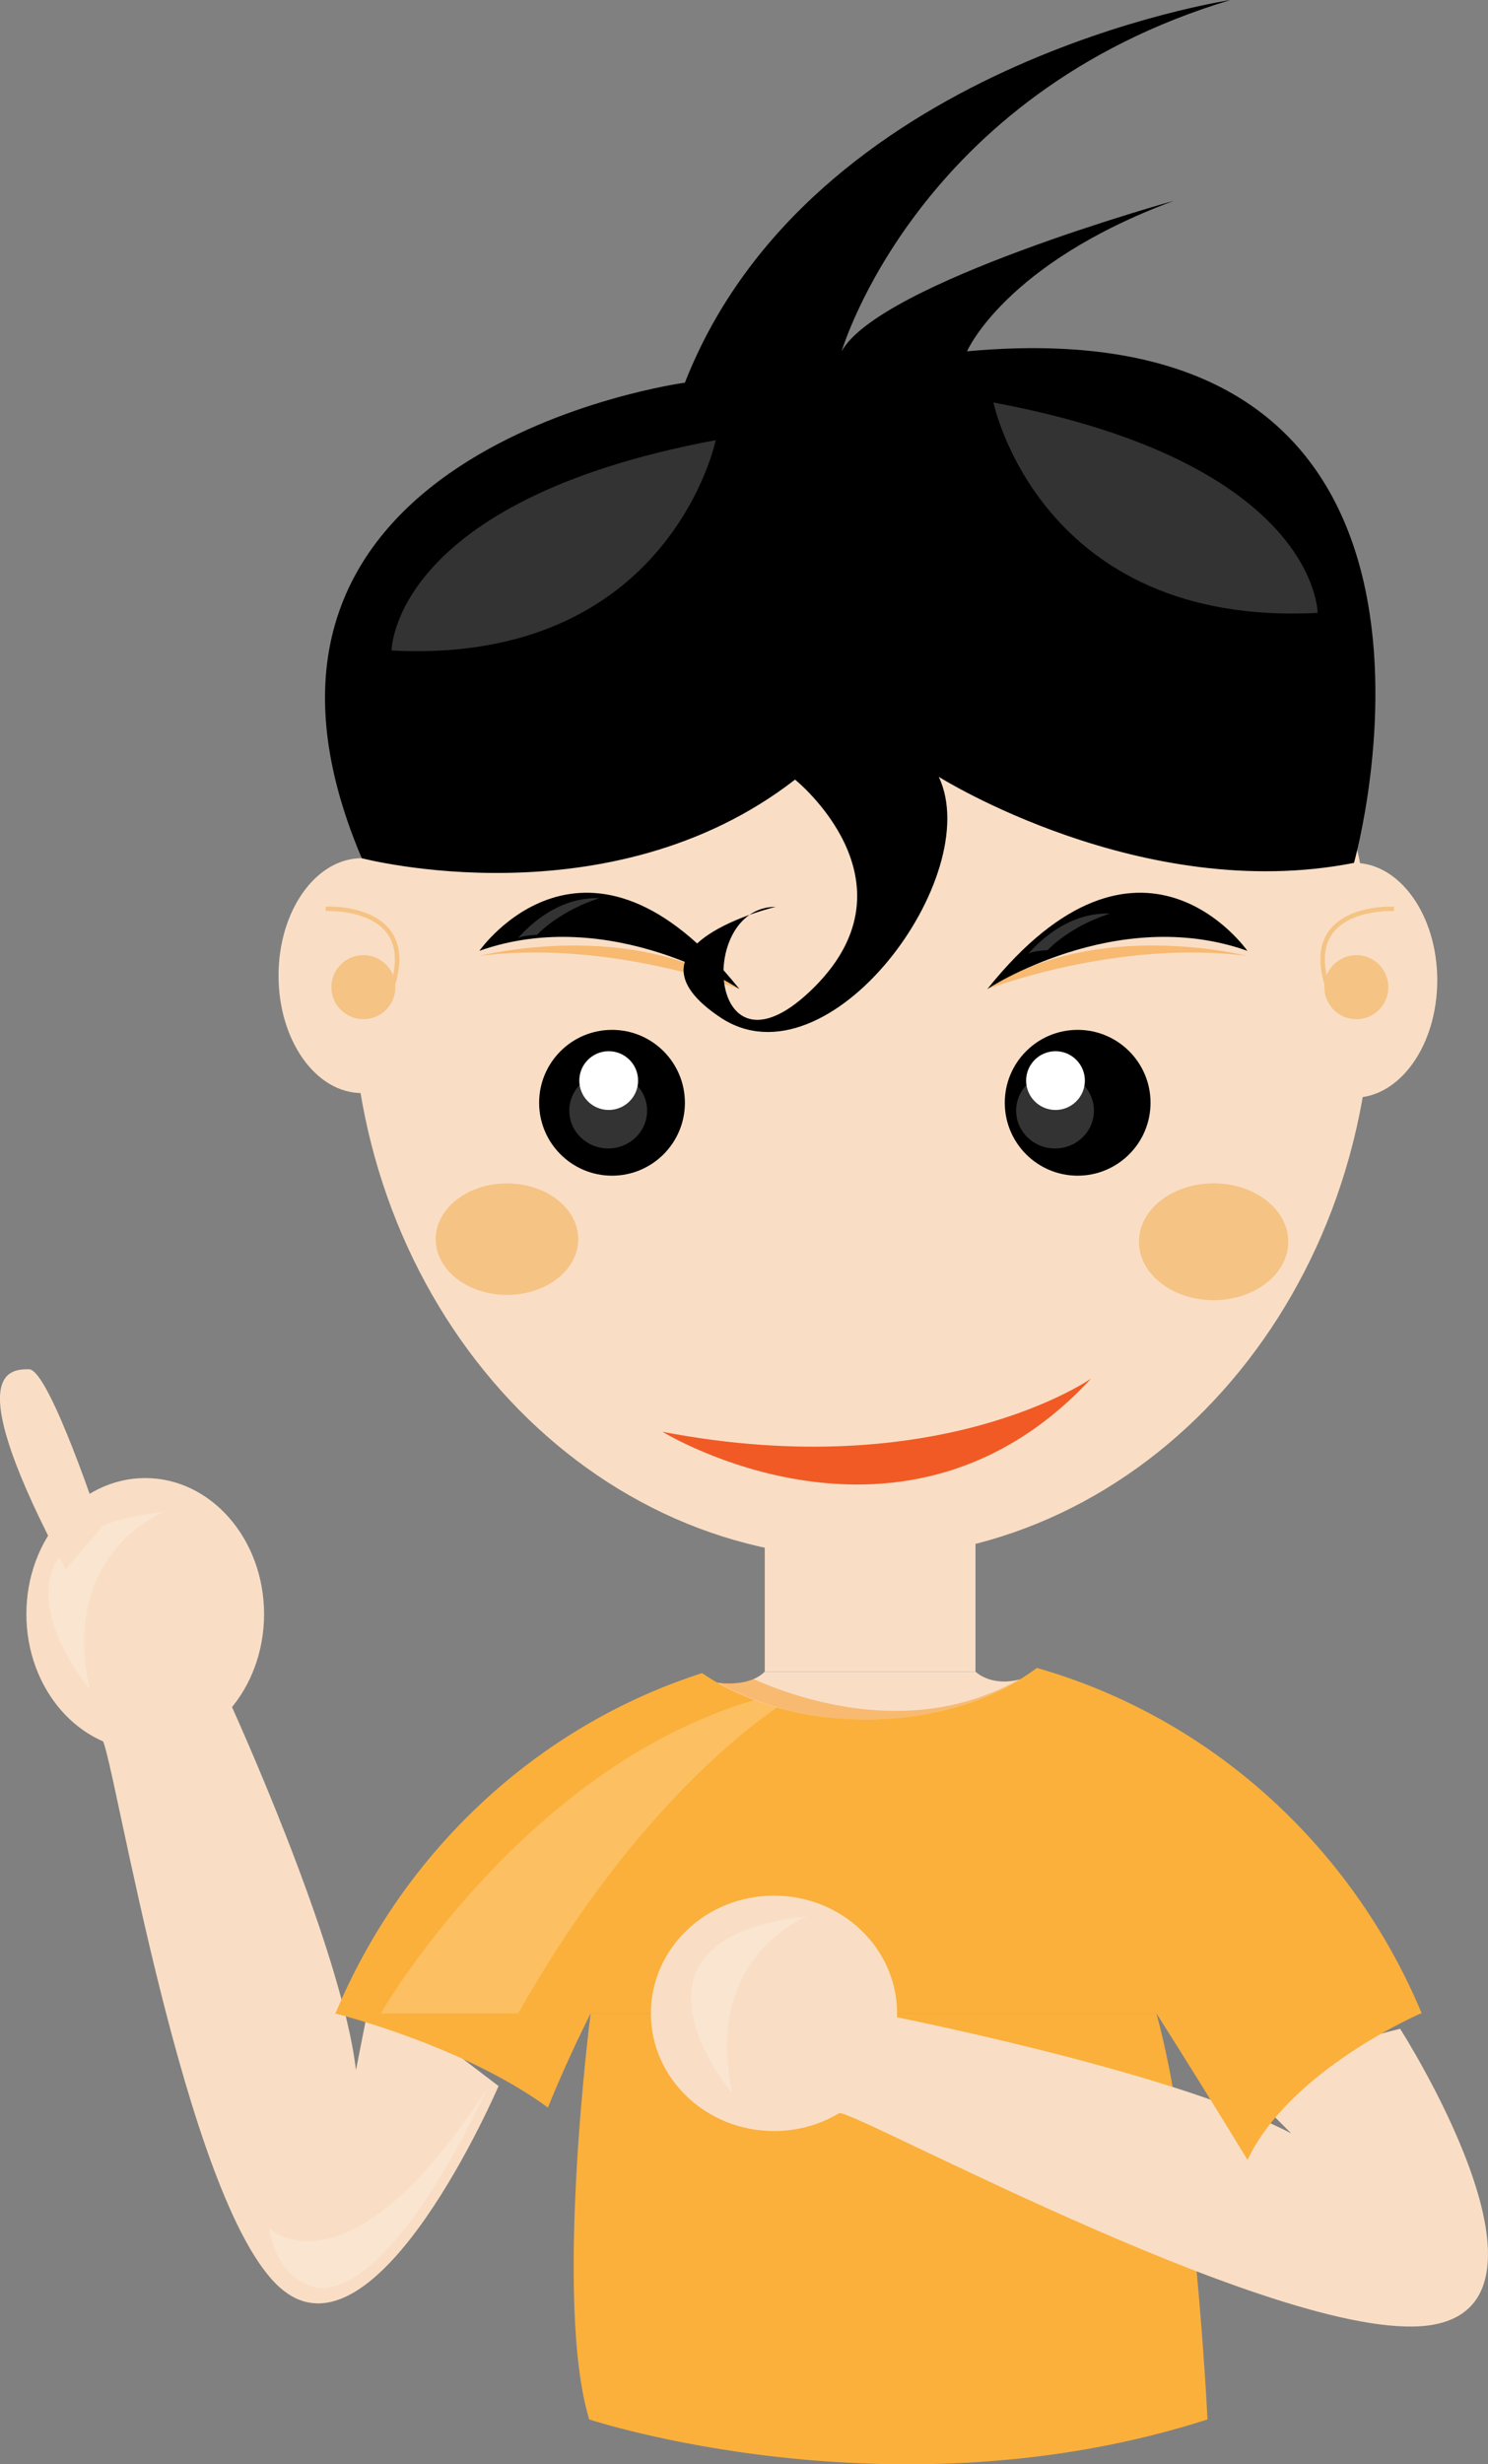 <?xml version="1.0" encoding="UTF-8" standalone="no"?>
<!-- Created with Inkscape (http://www.inkscape.org/) -->
<svg
    xmlns:inkscape="http://www.inkscape.org/namespaces/inkscape"
    xmlns:rdf="http://www.w3.org/1999/02/22-rdf-syntax-ns#"
    xmlns="http://www.w3.org/2000/svg"
    xmlns:cc="http://creativecommons.org/ns#"
    xmlns:dc="http://purl.org/dc/elements/1.1/"
    xmlns:sodipodi="http://sodipodi.sourceforge.net/DTD/sodipodi-0.dtd"
    xmlns:svg="http://www.w3.org/2000/svg"
    xmlns:ns1="http://sozi.baierouge.fr"
    xmlns:xlink="http://www.w3.org/1999/xlink"
    id="svg14755"
    sodipodi:docname="New document 5"
    viewBox="0 0 207.59 343.64"
    version="1.1"
    inkscape:version="0.48.0 r9654"
  >
  <rect x="0" y="0" width="207.59" height="343.64" fill="#808080" stroke="none"/>
  <defs
      id="defs14757"
    >
    <clipPath
        id="clipPath7761"
        clipPathUnits="userSpaceOnUse"
      >
      <path
          id="path7763"
          inkscape:connector-curvature="0"
          d="m65.422 340.11h44.215v-34.965h-44.215v34.965z"
      />
    </clipPath
    >
    <clipPath
        id="clipPath7745"
        clipPathUnits="userSpaceOnUse"
      >
      <path
          id="path7747"
          inkscape:connector-curvature="0"
          d="m28.328 361.12h12.958v-19.75h-12.958v19.75z"
      />
    </clipPath
    >
    <clipPath
        id="clipPath7729"
        clipPathUnits="userSpaceOnUse"
      >
      <path
          id="path7731"
          inkscape:connector-curvature="0"
          d="m100.06 315.99h12.958v-19.75h-12.958v19.75z"
      />
    </clipPath
    >
    <clipPath
        id="clipPath7713"
        clipPathUnits="userSpaceOnUse"
      >
      <path
          id="path7715"
          inkscape:connector-curvature="0"
          d="m52.957 296.71h24.291v-22.194h-24.291v22.194z"
      />
    </clipPath
    >
    <clipPath
        id="clipPath7657"
        clipPathUnits="userSpaceOnUse"
      >
      <path
          id="path7659"
          inkscape:connector-curvature="0"
          d="m133.11 424.29h29.033v-4.869h-29.033v4.869z"
      />
    </clipPath
    >
    <clipPath
        id="clipPath7641"
        clipPathUnits="userSpaceOnUse"
      >
      <path
          id="path7643"
          inkscape:connector-curvature="0"
          d="m76.431 424.29h29.032v-4.869h-29.032v4.869z"
      />
    </clipPath
    >
    <clipPath
        id="clipPath7593"
        clipPathUnits="userSpaceOnUse"
      >
      <path
          id="path7595"
          inkscape:connector-curvature="0"
          d="m137.68 427.85h9.13v-4.521h-9.13v4.521z"
      />
    </clipPath
    >
    <clipPath
        id="clipPath7577"
        clipPathUnits="userSpaceOnUse"
      >
      <path
          id="path7579"
          inkscape:connector-curvature="0"
          d="m80.708 429.57h9.13v-4.521h-9.13v4.521z"
      />
    </clipPath
    >
    <clipPath
        id="clipPath7553"
        clipPathUnits="userSpaceOnUse"
      >
      <path
          id="path7555"
          inkscape:connector-curvature="0"
          d="m86.466 410.08h8.682v-8.43h-8.682v8.43z"
      />
    </clipPath
    >
    <clipPath
        id="clipPath7529"
        clipPathUnits="userSpaceOnUse"
      >
      <path
          id="path7531"
          inkscape:connector-curvature="0"
          d="m136.33 410.08h8.684v-8.43h-8.684v8.43z"
      />
    </clipPath
    >
    <clipPath
        id="clipPath7501"
        clipPathUnits="userSpaceOnUse"
      >
      <path
          id="path7503"
          inkscape:connector-curvature="0"
          d="m103.1 342.46h33.608v-4.51h-33.608v4.51z"
      />
    </clipPath
    >
  </defs
  >
  <sodipodi:namedview
      id="base"
      bordercolor="#666666"
      inkscape:pageshadow="2"
      inkscape:window-y="125"
      fit-margin-left="0"
      pagecolor="#ffffff"
      fit-margin-top="0"
      inkscape:window-maximized="0"
      inkscape:zoom="0.35"
      inkscape:window-x="125"
      inkscape:window-height="425"
      showgrid="false"
      borderopacity="1.0"
      inkscape:current-layer="layer1"
      inkscape:cx="73.081407"
      inkscape:cy="108.96313"
      fit-margin-right="0"
      fit-margin-bottom="0"
      inkscape:window-width="469"
      inkscape:pageopacity="0.0"
      inkscape:document-units="px"
  />
  <g
      id="layer1"
      inkscape:label="Layer 1"
      inkscape:groupmode="layer"
      transform="translate(-301.92 -297.68)"
    >
    <g
        id="g7483"
        transform="matrix(1.25 0 0 -1.25 371.47 588.58)"
      >
      <path
          id="path7485"
          style="fill:#f9dec5"
          inkscape:connector-curvature="0"
          d="m0 0s-13.653-31.873-24.341-22.531c-10.689 9.34-18.598 59.44-19.878 61.151l14.075 4.53s12.563-27.279 14.232-41.368l1.773 8.997 14.139-10.779z"
      />
    </g
    >
    <g
        id="g7487"
        transform="matrix(1.25 0 0 -1.25 402 532.33)"
      >
      <path
          id="path7489"
          style="fill:#f9dec5"
          inkscape:connector-curvature="0"
          d="m0 0s3.452-0.603 5.285 1.229h23.521s1.691-1.717 4.968-0.858l2.751-8.144-42.772 2.362 6.247 5.411z"
      />
    </g
    >
    <path
        id="path7491"
        style="fill:#f9dec5"
        inkscape:connector-curvature="0"
        d="m438.01 530.79h-29.401v-26.132h29.401v26.132z"
    />
    <g
        id="g7493"
        transform="matrix(1.25 0 0 -1.25 446.57 530.27)"
      >
      <path
          id="path7495"
          style="fill:#fbb03b"
          inkscape:connector-curvature="0"
          d="m0 0c-4.664-3.516-11.47-5.746-19.075-5.746-7.184 0-13.66 1.987-18.287 5.168-18.431-5.92-33.385-19.922-40.92-37.968h121.24c-7.811 18.701-23.6 33.024-42.958 38.546"
      />
    </g
    >
    <g
        id="g7497"
        transform="matrix(1.25 0 0 -1.25 273.26 959.89)"
      >
      <g
          id="g7505"
        >
        <g
            id="g7507"
            style="opacity:.5"
            clip-path="url(#clipPath7501)"
          >
          <g
              id="g7509"
              transform="translate(136.64 342.4)"
            >
            <path
                id="path7511"
                style="fill:#f7931e"
                inkscape:connector-curvature="0"
                d="m0 0c-11.557-6.546-24.215-2.349-29.646 0.061-1.615-0.686-3.491-0.483-3.896-0.426 4.442-2.529 10.165-4.084 16.474-4.084 6.619 0 12.613 1.706 17.133 4.461-0.022-0.006-0.043-0.006-0.065-0.012"
            />
          </g
          >
        </g
        >
      </g
      >
    </g
    >
    <g
        id="g7513"
        transform="matrix(1.25 0 0 -1.25 493.35 435.34)"
      >
      <path
          id="path7515"
          style="fill:#f9dec5"
          inkscape:connector-curvature="0"
          d="m0 0c0-35.177-25.492-63.69-56.941-63.69-31.448 0-56.942 28.513-56.942 63.69 0 35.175 25.494 63.689 56.942 63.689 31.446 0 56.938-28.514 56.938-63.689"
      />
    </g
    >
    <g
        id="g7517"
        transform="matrix(1.25 0 0 -1.25 462.43 451.46)"
      >
      <path
          id="path7519"
          style="fill:#000000"
          inkscape:connector-curvature="0"
          d="m0 0c0-4.491-3.644-8.135-8.135-8.135s-8.132 3.644-8.132 8.135c0 4.492 3.641 8.133 8.132 8.133s8.135-3.641 8.135-8.133"
      />
    </g
    >
    <g
        id="g7521"
        transform="matrix(1.25 0 0 -1.25 453.27 448.37)"
      >
      <path
          id="path7523"
          style="fill:#ffffff"
          inkscape:connector-curvature="0"
          d="m0 0c0-1.809-1.468-3.275-3.275-3.275-1.813 0-3.281 1.466-3.281 3.275 0 1.813 1.468 3.28 3.281 3.28 1.807 0 3.275-1.467 3.275-3.28"
      />
    </g
    >
    <g
        id="g7525"
        transform="matrix(1.25 0 0 -1.25 273.26 959.89)"
      >
      <g
          id="g7533"
        >
        <g
            id="g7535"
            style="opacity:0.2"
            clip-path="url(#clipPath7529)"
          >
          <g
              id="g7537"
              transform="translate(145.02 405.86)"
            >
            <path
                id="path7539"
                style="fill:#ffffff"
                inkscape:connector-curvature="0"
                d="m0 0c0-2.326-1.944-4.215-4.342-4.215s-4.342 1.889-4.342 4.215c0 2.329 1.944 4.215 4.342 4.215s4.342-1.886 4.342-4.215"
            />
          </g
          >
        </g
        >
      </g
      >
    </g
    >
    <g
        id="g7541"
        transform="matrix(1.25 0 0 -1.25 397.47 451.46)"
      >
      <path
          id="path7543"
          style="fill:#000000"
          inkscape:connector-curvature="0"
          d="m0 0c0-4.491-3.641-8.135-8.134-8.135-4.492 0-8.135 3.644-8.135 8.135 0 4.492 3.643 8.133 8.135 8.133 4.493 0 8.134-3.641 8.134-8.133"
      />
    </g
    >
    <g
        id="g7545"
        transform="matrix(1.25 0 0 -1.25 390.94 448.37)"
      >
      <path
          id="path7547"
          style="fill:#ffffff"
          inkscape:connector-curvature="0"
          d="m0 0c0-1.809-1.468-3.275-3.28-3.275-1.813 0-3.281 1.466-3.281 3.275 0 1.813 1.468 3.28 3.281 3.28 1.812 0 3.28-1.467 3.28-3.28"
      />
    </g
    >
    <g
        id="g7549"
        transform="matrix(1.25 0 0 -1.25 273.26 959.89)"
      >
      <g
          id="g7557"
        >
        <g
            id="g7559"
            style="opacity:0.2"
            clip-path="url(#clipPath7553)"
          >
          <g
              id="g7561"
              transform="translate(95.148 405.86)"
            >
            <path
                id="path7563"
                style="fill:#ffffff"
                inkscape:connector-curvature="0"
                d="m0 0c0-2.326-1.943-4.215-4.339-4.215-2.399 0-4.343 1.889-4.343 4.215 0 2.329 1.944 4.215 4.343 4.215 2.396 0 4.339-1.886 4.339-4.215"
            />
          </g
          >
        </g
        >
      </g
      >
    </g
    >
    <g
        id="g7565"
        transform="matrix(1.25 0 0 -1.25 405.09 435.62)"
      >
      <path
          id="path7567"
          style="fill:#000000"
          inkscape:connector-curvature="0"
          d="m0 0s-14.363 9.473-29.033 4.278c0 0 11.92 17.113 29.033-4.278"
      />
    </g
    >
    <g
        id="g7569"
        transform="matrix(1.25 0 0 -1.25 439.65 435.62)"
      >
      <path
          id="path7571"
          style="fill:#000000"
          inkscape:connector-curvature="0"
          d="m0 0s14.362 9.473 29.032 4.278c0 0-11.919 17.113-29.032-4.278"
      />
    </g
    >
    <g
        id="g7573"
        transform="matrix(1.25 0 0 -1.25 273.26 959.89)"
      >
      <g
          id="g7581"
        >
        <g
            id="g7583"
            style="opacity:0.2"
            clip-path="url(#clipPath7577)"
          >
          <g
              id="g7585"
              transform="translate(80.708 425.05)"
            >
            <path
                id="path7587"
                style="fill:#ffffff"
                inkscape:connector-curvature="0"
                d="m0 0s3.73 4.756 9.13 4.513c0 0-4.027-1.129-6.982-4.083 0 0-1.773-0.053-2.148-0.43"
            />
          </g
          >
        </g
        >
      </g
      >
    </g
    >
    <g
        id="g7589"
        transform="matrix(1.25 0 0 -1.25 273.26 959.89)"
      >
      <g
          id="g7597"
        >
        <g
            id="g7599"
            style="opacity:0.2"
            clip-path="url(#clipPath7593)"
          >
          <g
              id="g7601"
              transform="translate(137.68 423.33)"
            >
            <path
                id="path7603"
                style="fill:#ffffff"
                inkscape:connector-curvature="0"
                d="m0 0s3.73 4.755 9.131 4.513c0 0-4.029-1.129-6.983-4.083 0 0-1.773-0.054-2.148-0.43"
            />
          </g
          >
        </g
        >
      </g
      >
    </g
    >
    <g
        id="g7605"
        transform="matrix(1.25 0 0 -1.25 502.43 434.38)"
      >
      <path
          id="path7607"
          style="fill:#f9dec5"
          inkscape:connector-curvature="0"
          d="m0 0c0-7.235-4.162-13.1-9.293-13.1s-9.293 5.865-9.293 13.1c0 7.233 4.162 13.099 9.293 13.099s9.293-5.866 9.293-13.099"
      />
    </g
    >
    <g
        id="g7609"
        transform="matrix(1.25 0 0 -1.25 364.01 433.73)"
      >
      <path
          id="path7611"
          style="fill:#f9dec5"
          inkscape:connector-curvature="0"
          d="m0 0c0-7.234-4.161-13.101-9.293-13.101-5.131 0-9.292 5.867-9.292 13.101s4.161 13.1 9.292 13.1c5.132 0 9.293-5.866 9.293-13.1"
      />
    </g
    >
    <g
        id="g7613"
        transform="matrix(1.25 0 0 -1.25 382.59 470.48)"
      >
      <path
          id="path7615"
          style="fill:#f5c384"
          inkscape:connector-curvature="0"
          d="m0 0c0-3.436-3.561-6.222-7.952-6.222-4.393 0-7.953 2.786-7.953 6.222s3.56 6.22 7.953 6.22c4.391 0 7.952-2.784 7.952-6.22"
      />
    </g
    >
    <g
        id="g7617"
        transform="matrix(1.25 0 0 -1.25 481.64 470.84)"
      >
      <path
          id="path7619"
          style="fill:#f5c384"
          inkscape:connector-curvature="0"
          d="m0 0c0-3.6-3.729-6.518-8.328-6.518-4.602 0-8.332 2.918-8.332 6.518 0 3.598 3.73 6.515 8.332 6.515 4.599 0 8.328-2.917 8.328-6.515"
      />
    </g
    >
    <g
        id="g7621"
        transform="matrix(1.25 0 0 -1.25 496.4 424.42)"
      >
      <path
          id="path7623"
          style="stroke:#f5c384;stroke-width:.5;fill:none"
          inkscape:connector-curvature="0"
          d="m0 0s-11.757 0.629-6.717-10.497"
      />
    </g
    >
    <g
        id="g7625"
        transform="matrix(1.25 0 0 -1.25 495.61 435.34)"
      >
      <path
          id="path7627"
          style="fill:#f5c384"
          inkscape:connector-curvature="0"
          d="m0 0c0-1.975-1.6-3.574-3.573-3.574-1.974 0-3.573 1.599-3.573 3.574 0 1.974 1.599 3.574 3.573 3.574 1.973 0 3.573-1.6 3.573-3.574"
      />
    </g
    >
    <g
        id="g7629"
        transform="matrix(1.25 0 0 -1.25 347.36 424.42)"
      >
      <path
          id="path7631"
          style="stroke:#f5c384;stroke-width:.5;fill:none"
          inkscape:connector-curvature="0"
          d="m0 0s11.757 0.629 6.718-10.497"
      />
    </g
    >
    <g
        id="g7633"
        transform="matrix(1.25 0 0 -1.25 348.15 435.34)"
      >
      <path
          id="path7635"
          style="fill:#f5c384"
          inkscape:connector-curvature="0"
          d="m0 0c0-1.975 1.599-3.574 3.573-3.574s3.573 1.599 3.573 3.574c0 1.974-1.599 3.574-3.573 3.574s-3.573-1.6-3.573-3.574"
      />
    </g
    >
    <g
        id="g7637"
        transform="matrix(1.25 0 0 -1.25 273.26 959.89)"
      >
      <g
          id="g7645"
        >
        <g
            id="g7647"
            style="opacity:.5"
            clip-path="url(#clipPath7641)"
          >
          <g
              id="g7649"
              transform="translate(76.431 423.12)"
            >
            <path
                id="path7651"
                style="fill:#f7931e"
                inkscape:connector-curvature="0"
                d="m0 0s16.762 4.33 29.033-3.703c0 0-14.533 5.594-29.033 3.703"
            />
          </g
          >
        </g
        >
      </g
      >
    </g
    >
    <g
        id="g7653"
        transform="matrix(1.25 0 0 -1.25 273.26 959.89)"
      >
      <g
          id="g7661"
        >
        <g
            id="g7663"
            style="opacity:.5"
            clip-path="url(#clipPath7657)"
          >
          <g
              id="g7665"
              transform="translate(162.14 423.12)"
            >
            <path
                id="path7667"
                style="fill:#f7931e"
                inkscape:connector-curvature="0"
                d="m0 0s-16.762 4.33-29.032-3.703c0 0 14.532 5.594 29.032 3.703"
            />
          </g
          >
        </g
        >
      </g
      >
    </g
    >
    <g
        id="g7669"
        transform="matrix(1.25 0 0 -1.25 352.39 417.36)"
      >
      <path
          id="path7671"
          style="fill:#000000"
          inkscape:connector-curvature="0"
          d="m0 0s27.686-7.272 48.357 8.771c0 0 14.039-11.261 2.161-23.14-11.881-11.88-13.342 8.947-4.32 8.947 0 0-18.203-4.32-6.171-12.342 12.032-8.021 29.619 15.737 24.373 26.844 0 0 22.642-14.26 46.34-9.6 0 0 17.69 62.668-43.187 57.072 0 0 4.197 9.796 23.092 16.794 0 0-32.884-9.125-37.086-16.794 0 0 8.396 28.69 43.382 39.186 0 0-46.882-6.998-60.877-42.684 0 0-55.424-7.493-36.064-53.054"
      />
    </g
    >
    <g
        id="g7673"
        transform="matrix(1.25 0 0 -1.25 356.55 388.4)"
      >
      <path
          id="path7675"
          style="fill:#333333"
          inkscape:connector-curvature="0"
          d="m0 0s-0.008 16.726 36.178 23.473c0 0-5.164-25.063-36.178-23.473"
      />
    </g
    >
    <g
        id="g7677"
        transform="matrix(1.25 0 0 -1.25 485.74 383.15)"
      >
      <path
          id="path7679"
          style="fill:#333333"
          inkscape:connector-curvature="0"
          d="m0 0s0.008 16.725-36.178 23.471c0 0 5.164-25.063 36.178-23.471"
      />
    </g
    >
    <g
        id="g7681"
        transform="matrix(1.25 0 0 -1.25 394.34 497.34)"
      >
      <path
          id="path7683"
          style="fill:#f15a24"
          inkscape:connector-curvature="0"
          d="m0 0s26.992-16.591 47.851 5.943c0 0-16.939-11.886-47.851-5.943"
      />
    </g
    >
    <g
        id="g7685"
        transform="matrix(1.25 0 0 -1.25 384.32 578.44)"
      >
      <path
          id="path7687"
          style="fill:#fbb03b"
          inkscape:connector-curvature="0"
          d="m0 0s-4.157-32.235-0.157-45.302c0 0 34-11.264 69 0 0 0-1.403 29.776-5.701 45.302"
      />
    </g
    >
    <g
        id="g7689"
        transform="matrix(1.25 0 0 -1.25 497.25 580.59)"
      >
      <path
          id="path7691"
          style="fill:#f9dec5"
          inkscape:connector-curvature="0"
          d="m0 0s19.228-30.028 3.832-32.989c-15.395-2.961-64.043 23.59-66.411 23.59l4.237 11.119s32.568-6.286 46.187-13.392l-6.81 6.81 18.965 4.862z"
      />
    </g
    >
    <g
        id="g7693"
        transform="matrix(1.25 0 0 -1.25 348.61 578.44)"
      >
      <path
          id="path7695"
          style="fill:#fbb03b"
          inkscape:connector-curvature="0"
          d="m0 0s14.228-3.502 23.8-10.51c0 0 6.731 16.954 12.949 23.172"
      />
    </g
    >
    <g
        id="g7697"
        transform="matrix(1.25 0 0 -1.25 500.16 578.44)"
      >
      <path
          id="path7699"
          style="fill:#fbb03b"
          inkscape:connector-curvature="0"
          d="m0 0s-14.619-6.288-19.356-16.354c0 0-14.803 24.278-17.172 26.647"
      />
    </g
    >
    <g
        id="g7701"
        transform="matrix(1.25 0 0 -1.25 427.07 578.44)"
      >
      <path
          id="path7703"
          style="fill:#f9dec5"
          inkscape:connector-curvature="0"
          d="m0 0c0-7.252-6.15-13.131-13.736-13.131-7.588 0-13.739 5.879-13.739 13.131s6.151 13.131 13.739 13.131c7.586 0 13.736-5.879 13.736-13.131"
      />
    </g
    >
    <g
        id="g7705"
        transform="matrix(1.25 0 0 -1.25 338.76 522.77)"
      >
      <path
          id="path7707"
          style="fill:#f9dec5"
          inkscape:connector-curvature="0"
          d="m0 0c0-8.384-5.938-15.18-13.265-15.18-7.326 0-13.264 6.796-13.264 15.18 0 8.383 5.938 15.18 13.264 15.18 7.327 0 13.265-6.797 13.265-15.18"
      />
    </g
    >
    <g
        id="g7709"
        transform="matrix(1.25 0 0 -1.25 273.26 959.89)"
      >
      <g
          id="g7717"
        >
        <g
            id="g7719"
            style="opacity:0.2"
            clip-path="url(#clipPath7713)"
          >
          <g
              id="g7721"
              transform="translate(77.248 296.71)"
            >
            <path
                id="path7723"
                style="fill:#ffffff"
                inkscape:connector-curvature="0"
                d="m0 0s-9.821-22.167-18.485-22.194c0 0-4.659 0.112-5.806 6.662 0 0 8.822-8.416 24.291 15.532"
            />
          </g
          >
        </g
        >
      </g
      >
    </g
    >
    <g
        id="g7725"
        transform="matrix(1.25 0 0 -1.25 273.26 959.89)"
      >
      <g
          id="g7733"
        >
        <g
            id="g7735"
            style="opacity:0.2"
            clip-path="url(#clipPath7729)"
          >
          <g
              id="g7737"
              transform="translate(113.02 315.99)"
            >
            <path
                id="path7739"
                style="fill:#ffffff"
                inkscape:connector-curvature="0"
                d="m0 0s-11.692-4.399-8.365-19.75c0 0-14.644 17.23 8.365 19.75"
            />
          </g
          >
        </g
        >
      </g
      >
    </g
    >
    <g
        id="g7741"
        transform="matrix(1.25 0 0 -1.25 273.26 959.89)"
      >
      <g
          id="g7749"
        >
        <g
            id="g7751"
            style="opacity:0.2"
            clip-path="url(#clipPath7745)"
          >
          <g
              id="g7753"
              transform="translate(41.286 361.12)"
            >
            <path
                id="path7755"
                style="fill:#ffffff"
                inkscape:connector-curvature="0"
                d="m0 0s-11.692-4.399-8.365-19.75c0 0-14.644 17.23 8.365 19.75"
            />
          </g
          >
        </g
        >
      </g
      >
    </g
    >
    <g
        id="g7757"
        transform="matrix(1.25 0 0 -1.25 273.26 959.89)"
      >
      <g
          id="g7765"
        >
        <g
            id="g7767"
            style="opacity:0.2"
            clip-path="url(#clipPath7761)"
          >
          <g
              id="g7769"
              transform="translate(109.64 339.3)"
            >
            <path
                id="path7771"
                style="fill:#ffffff"
                inkscape:connector-curvature="0"
                d="m0 0c-0.857 0.242-1.691 0.513-2.497 0.813-25.961-7.584-41.718-34.964-41.718-34.964h15.332c11.425 20.218 23.246 30.189 28.883 34.151"
            />
          </g
          >
        </g
        >
      </g
      >
    </g
    >
    <g
        id="g7773"
        transform="matrix(1.25 0 0 -1.25 316.05 510.72)"
      >
      <path
          id="path7775"
          style="fill:#f9dec5"
          inkscape:connector-curvature="0"
          d="m0 0s-5.801 17.68-8.069 17.68c-2.269 0-7.7-0.227 4.09-22.345"
      />
    </g
    >
  </g
  >
</svg
>
